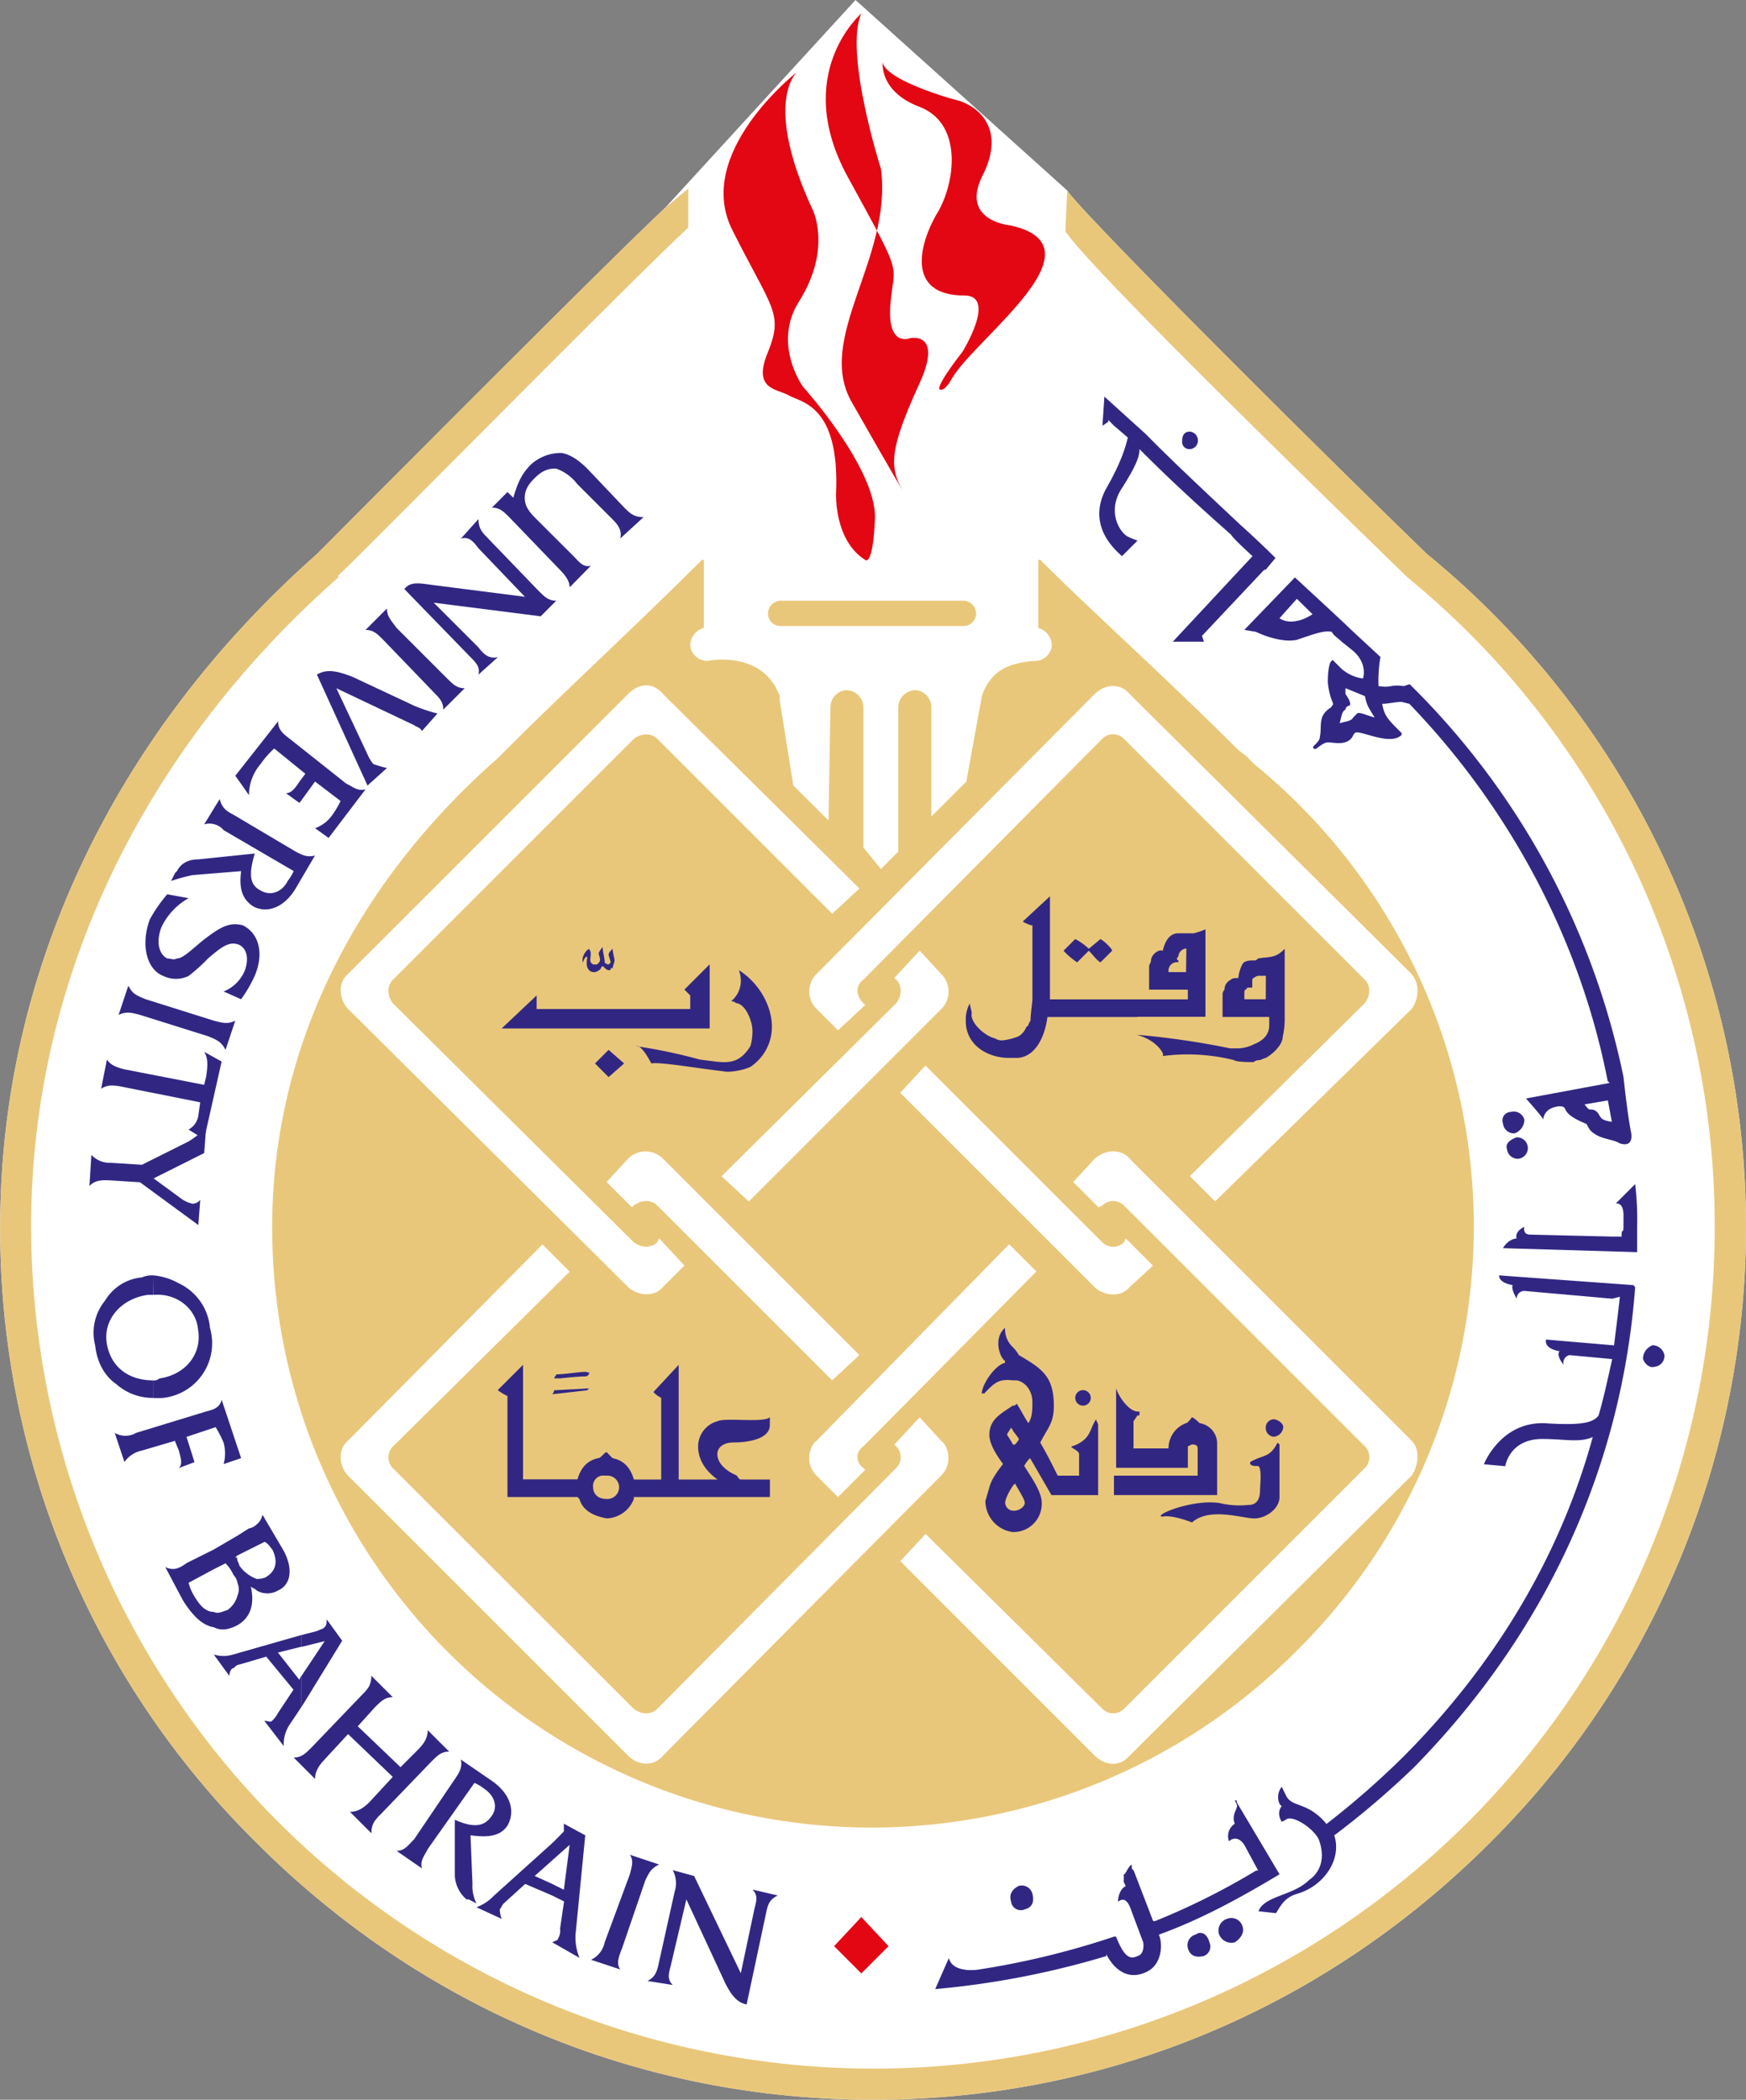 <svg id="Layer_1" data-name="Layer 1" xmlns="http://www.w3.org/2000/svg" viewBox="0 0 438.1 526.89"><rect x="0" y="0" width="438.1" height="526.89" fill="#808080" stroke="none"/><defs><style>.cls-1{fill:#fff;}.cls-1,.cls-2,.cls-3,.cls-4,.cls-5{fill-rule:evenodd;}.cls-2,.cls-6{fill:#312783;}.cls-3{fill:none;}.cls-4{fill:#e9c77a;}.cls-5{fill:#e30613;}</style></defs><path class="cls-1" d="M301.61,28.62,253.8,80.82c-14.15,13.17-84.4,83.91-87.33,86.83h0C115.25,213,87,273,87,336.45a216.15,216.15,0,0,0,64.4,154.65c41.47,41.47,96.11,64.4,154.65,64.4s113.18-22.93,154.65-64.4A218,218,0,0,0,445,167.65h0c-31.22-30.24-87.33-86.35-90.25-91.22Z" transform="translate(-86.95 -28.62)"/><path class="cls-2" d="M496.26,313c-1-4.88-1.95-14.15-1.95-14.15a192.87,192.87,0,0,0-53.66-98.55l-1.46.49c-3.42-.49-2.93.49-6.35,0a34.46,34.46,0,0,1,.49-7.32L426,186.68c-1.46-1.46-7.8-7.32-14.14-13.17l-12.69,13.17,2.93.49s5.85,2.93,10.24,2c4.39-1.46,6.83-2.44,8.78-2,.49,1,1.47,1.46,2.44,2.44l2.44,1.95c4.39,3.41,2.93,7.32,2.93,7.32a10.33,10.33,0,0,1-5.37-2.44l-1.95-1.95s-.49-.49-.49,0c-.48,0-1,1.95-1,5.36.49,4.88,1.95,5.37,1,5.86,0,.49-.48.49-1,1-2.44,1.95-1.46,4.39-2,6.83,0,1.47-2.44,2.44-1.47,2.93.49.49,1.47-1,2.93-1.46,1-.49,4.39,1,6.34-1,.49-.49.49-1,1-1.46,1-1,8.78,3.41,11.71.49v-.49l-1.47-1.47c-2.44-2.44-2.92-3.41-3.41-5.85,1.46,0,3.41-.49,4.88-.49l1.95.49c25.37,26.34,42.93,59.52,49.76,94.64l.49.49-21,3.9s4.39,4.88,4.39,5.37-.49-2.93,3.9-3.41c2.93,0-.48,1.46,6.83,4.39.49.48.49,1.46,2,2.44,1.95,1.46,4.87,1.46,6.34,2.44C493.34,315.48,496.75,316.94,496.26,313Z" transform="translate(-86.95 -28.62)"/><path class="cls-1" d="M427.48,207.66c.48-.49,2.44.49,4.39,1-1.47-2.43-1.95-2.92-2.44-5.36l-4.88-2v1.46c1,1.46,1.46,2.44,1,2.93a1.05,1.05,0,0,0-1,1c-1,.49-1,1.95-1.46,3.42,1.46-.49,2.92-.49,3.41-1.47Z" transform="translate(-86.95 -28.62)"/><path class="cls-3" d="M427.48,207.66c.48-.49,2.44.49,4.39,1-1.47-2.43-1.95-2.92-2.44-5.36l-4.88-2v1.46c1,1.46,1.46,2.44,1,2.93a1.05,1.05,0,0,0-1,1c-1,.49-1,1.95-1.46,3.42,1.46-.49,2.92-.49,3.41-1.47Z" transform="translate(-86.95 -28.62)"/><path class="cls-4" d="M347.47,169.12v17.07a4.69,4.69,0,0,1,3.41,4.39,4.3,4.3,0,0,1-4.39,3.91H346c-4.39.48-10.24,1.46-12.68,8.78h0l-3.9,21.46-8.78,8.79V206.2a4.32,4.32,0,0,0-3.91-4.4,4.38,4.38,0,0,0-4.39,4.4v36.1L308,246.69l-4.39-5.37V206.2a4.38,4.38,0,0,0-4.39-4.4,4.31,4.31,0,0,0-3.9,4.4l-.49,28.29L286,225.71l-3.42-21.47v-1c-4.39-11.71-18.05-8.78-18.05-8.78a4.3,4.3,0,0,1-4.39-3.91,4.68,4.68,0,0,1,3.42-4.39V169.12h-.49c-15.61,15.61-34.64,33.17-48.3,46.83l-1.46,1.47-1.47,1.46c-36.59,32.2-56.59,73.67-56.59,117.57a150.41,150.41,0,0,0,257.1,106.36,149.72,149.72,0,0,0-10.73-222.47l-1.95-2-1.95-1.46C378.2,197.41,360.64,181.8,348,169.12Z" transform="translate(-86.95 -28.62)"/><path class="cls-4" d="M259.65,85.69V75.94l-5.85,4.88c-14.15,13.17-84.4,83.91-87.33,86.83h0C115.25,213,87,273,87,336.45a216.15,216.15,0,0,0,64.4,154.65c41.47,41.47,96.11,64.4,154.65,64.4s113.18-22.93,154.65-64.4A218,218,0,0,0,445,167.65h0c-31.22-30.24-87.33-86.35-90.25-91.22l-.49,10.24c3.41,4.88,18.54,21.47,85.86,86.84h0a210.21,210.21,0,0,1,77.08,162.94c0,116.6-94.64,211.25-211.24,211.25A211.55,211.55,0,0,1,94.76,336.45c0-61,27.32-119,77.08-162.94V173h0c1-.49,73.18-73.67,86.84-86.35Z" transform="translate(-86.95 -28.62)"/><path class="cls-4" d="M328.93,185.71a3.16,3.16,0,0,0,2.93-2.93h0a3.27,3.27,0,0,0-2.93-3.42H282.58a3.27,3.27,0,0,0-2.92,3.42h0a3.15,3.15,0,0,0,2.92,2.93Z" transform="translate(-86.95 -28.62)"/><path class="cls-5" d="M304.05,169.12c-7.81-4.88-7.32-16.59-7.32-16.59,1-22.93-9.27-22.93-12.2-24.88-2.92-1.46-8.78-1.46-4.87-10.73,3.9-9.76,1-10.74-8.79-30.25-10.24-19.51,16.1-40,16.1-40S278.19,54,290.88,81.3c0,0,4.87,9.76-3.42,22.93-6.83,10.74,1,21.47,1,21.47s18.05,20,18.05,32.69C306,171.07,304.05,169.12,304.05,169.12Z" transform="translate(-86.95 -28.62)"/><path class="cls-5" d="M303.07,32s-17.56,15.12-3.41,41,11.71,21,10.73,31.71c-1,11.22,4.88,8.78,4.88,8.78s8.78-2,2,12.2c-6.83,15.12-7.32,20-3.9,25.86,0,0-1-1.47-12.69-22-9.27-16.1,10.25-36.1,7.32-58.54C308,71.06,298.68,41.79,303.07,32Z" transform="translate(-86.95 -28.62)"/><path class="cls-5" d="M308.44,44.23s-1,7.31,9.27,11.22S327,73,322.59,81.3c-4.88,7.81-8.78,21.47,6.34,21.47,8.29,0-.49,14.15-.49,14.15s-5.85,7.32-5.85,9.27c0,0,1,1.46,3.41-2.93,6.34-10.25,38.06-32.69,14.64-38.05,0,0-12.69-1-7.32-12.2,5.85-11.22,0-17.07-5.37-19C322.1,52.52,308.93,48.13,308.44,44.23Z" transform="translate(-86.95 -28.62)"/><path class="cls-1" d="M302.58,251.57l-49.27-48.79Z" transform="translate(-86.95 -28.62)"/><path class="cls-1" d="M323.08,273l-5.37-5.85L311.37,274l.48.49c1.47,1.46,1.47,3.9,0,5.85L268,323.77l6.83,6.34,48.3-48.3A6.16,6.16,0,0,0,323.08,273Z" transform="translate(-86.95 -28.62)"/><path class="cls-1" d="M253.31,202.78c-2.44-2.93-5.85-2.93-8.78,0L174.28,273c-2.93,2.44-1.95,6.83,0,8.78l70.25,69.77c1.95,1.95,6.34,2.92,8.78,0l5.37-5.37-6.34-6.83-.49,1c-1.47,1.46-3.91,1.46-5.86,0l-60.49-60c-1.46-2-1.46-4.39,0-5.85L246,214c1.95-1.46,4.39-1.46,5.86,0l43.9,43.91,6.83-6.34Z" transform="translate(-86.95 -28.62)"/><path class="cls-1" d="M370.4,351.58l5.85-5.37-6.83-6.83-.49,1a3.83,3.83,0,0,1-5.36,0L319.17,296l-6.34,6.83,48.79,48.79C363.57,353.53,368,354.5,370.4,351.58Z" transform="translate(-86.95 -28.62)"/><path class="cls-1" d="M441.14,281.81c1.46-1.95,2.44-5.85,0-8.78L370.4,202.78c-2.44-2.93-6.34-2.44-8.78,0L291.85,273a6.16,6.16,0,0,0,0,8.78l5.37,5.37,6.83-6.34-.49-.49c-1.95-2-1.95-4.39,0-5.85l60-60.5a3.83,3.83,0,0,1,5.36,0l60.5,60.5c1.46,1.46,1.46,3.9,0,5.85l-43.91,43.42,6.34,6.34Z" transform="translate(-86.95 -28.62)"/><path class="cls-1" d="M291.85,398.9l5.37,5.37,6.83-6.83-.49-.49a3.2,3.2,0,0,1,0-5.37L347,347.67l-6.83-6.83-48.3,49.28C289.9,391.58,288.92,396,291.85,398.9Z" transform="translate(-86.95 -28.62)"/><path class="cls-1" d="M361.62,469.15c1.95,2,5.85,3.42,8.78,0l70.74-70.25c1.46-1.95,2.44-6.34,0-8.78L370.4,319.38c-1.47-1.95-5.37-2.93-8.78,0l-5.37,5.85,6.34,6.34,1-.48a3.81,3.81,0,0,1,5.36,0l60.5,60.49a3.84,3.84,0,0,1,0,5.37l-60.5,60.49a3.81,3.81,0,0,1-5.36,0l-44.4-43.91-6.34,6.83Z" transform="translate(-86.95 -28.62)"/><path class="cls-1" d="M244.53,319.38l-5.37,5.85,6.35,6.34.48-.48c1.95-1.47,4.39-1.47,5.86,0l43.9,43.9,6.83-6.34-49.27-49.27A6.18,6.18,0,0,0,244.53,319.38Z" transform="translate(-86.95 -28.62)"/><path class="cls-1" d="M174.28,390.12c-2.93,2.44-1.95,6.83,0,8.78l70.25,70.25c2.44,2.44,6.34,2.93,8.78,0l69.77-70.25c2.92-2.93,1.95-7.32,0-8.78l-5.37-5.86-6.34,6.83.48.49a3.82,3.82,0,0,1,0,5.37l-60,60.49c-1.47,1.47-3.91,1.47-5.86,0L185.5,397a3.84,3.84,0,0,1,0-5.37l44.39-43.91-6.83-6.83Z" transform="translate(-86.95 -28.62)"/><path class="cls-2" d="M212.82,286.69l8.78-8.29v3.41h38.54V278.4l-1.46-1.47,6.34-6.34v16.1Zm26.83,12.2-3.41-3.42,3.41-3.41,3.9,3.41Z" transform="translate(-86.95 -28.62)"/><path class="cls-6" d="M360.15,267.18c1,1,2,2.44,2.93,2.92l2.93-2.92c0-.49-2-2.44-2.93-2.93l-2.93,2.44a14.74,14.74,0,0,0-3.41-2.44l-2.93,2.93a18.11,18.11,0,0,0,3.42,2.92Z" transform="translate(-86.95 -28.62)"/><path class="cls-6" d="M372.35,283.76h17.07V261.81a18.93,18.93,0,0,1-2.92,1h-3.91c-2.44,0-3.41,2.44-3.9,4.39-1-.49-2.93,1-2.93,2.44,0,.48-.48,1-.48,1.46v5.85H385v2.44H350.4V253.52l-6.83,6.34a8.21,8.21,0,0,0,2.43,1v18.53c0,.49-.48,3.91-.48,5.37-.49.49-.49,1.46-1,1.46a4.81,4.81,0,0,1-2,2.44,15.13,15.13,0,0,1-3.9,1,3,3,0,0,1-2-.49c-2.43-.49-6.34-3.9-5.85-6.34,0-.49-.49-2-.49-2.44a9.21,9.21,0,0,0-1,3.41v1c0,6.34,5.85,9.27,10.73,9.27h2.44c4.88-.49,6.83-6.34,7.32-10.25h22.44Zm12.2-11.22h-4.4v-.48a2.11,2.11,0,0,1,2-2h.48v-.48c-.48,0-.48-.49,0-1a2.11,2.11,0,0,1,2-1.95Z" transform="translate(-86.95 -28.62)"/><path class="cls-6" d="M402.6,269.13c-.49.49-.49.49-1,.49-1,0-2.44,0-2.93,1a9.2,9.2,0,0,0-1,3.42c-1,0-1.47,0-2,.49a2.67,2.67,0,0,0-1.47,2.43,1.71,1.71,0,0,0-.49,1v5.85h11.71v2c0,2.44-1.46,3.9-3.9,4.87a9.18,9.18,0,0,1-3.9,1h-2a203.35,203.35,0,0,0-23.42-3.41c5.37,1.46,7.32,5.36,6.34,5.36a48.27,48.27,0,0,1,18.05,1c.49.49,3.9.49,3.9.49h1a2.4,2.4,0,0,1,1.46-.49c.49,0,1-.49,1.47-.49,1.95-1,4.39-3.42,4.39-5.37a20.11,20.11,0,0,0,.49-4.88V266.69C407,269.13,405.52,268.64,402.6,269.13Zm1.95,10.24h-5.37v-1.46c0-.49,0-1,.49-1,0-.48.49-.48,1-.48h.49v-1c0-1,0-1.46.49-1.46a1.79,1.79,0,0,1,1.46-.49h1.47Z" transform="translate(-86.95 -28.62)"/><path class="cls-6" d="M234.28,268.64c0,1-.48,2.44.49,3.42a1.53,1.53,0,0,0,1,.48,1.8,1.8,0,0,0,1.46-.48c.49,0,.49-1,1-1,.49.49,1,1,1.46,1s.49,0,.49-.49h.49c0-.49.48-1.47.48-1.95s-.48-1.95-.48-2.93c-.49.49-1,1-1,1.46s.49,1.47.49,2l-.49.49a1.67,1.67,0,0,1-1-.49c0-1.46-.49-2.43-.49-3.9a7,7,0,0,0-1,1.47c0,1,1,1.95-.49,2.92h-.48c-.49,0-.49,0-1-.49-.49-1,.49-2.43-.49-3.41-1,.49-2,2.44-1.46,3.41C233.31,269.62,233.8,268.64,234.28,268.64Z" transform="translate(-86.95 -28.62)"/><path class="cls-6" d="M272.34,272.06a7.2,7.2,0,0,1,.49,2.92,6.58,6.58,0,0,1-2.44,4.88c1,0,1,.49,1.46.49,2.44.49,3.9,4.88,3.9,6.83a13.64,13.64,0,0,1-.49,3.9c-2.43,3.91-4.87,4.39-8.78,3.91l-3.9-.49a136.38,136.38,0,0,0-15.29-3.26c1.41.87,3.09,4.23,3.09,4.23,2-.48,13.18,1.47,18.05,1.95,1.47.49,6.35-.48,7.32-1.46a12,12,0,0,0,4.88-9.76C280.63,281.33,277.7,275.47,272.34,272.06Z" transform="translate(-86.95 -28.62)"/><path class="cls-6" d="M247.29,291.24a1.91,1.91,0,0,0-.32-.16C246.43,291.08,246.58,291.12,247.29,291.24Z" transform="translate(-86.95 -28.62)"/><path class="cls-6" d="M234.77,377l-8.78.48a1.71,1.71,0,0,1-.49,1l8.78-1Z" transform="translate(-86.95 -28.62)"/><path class="cls-6" d="M233.8,374a1,1,0,0,0,1-1h-.49c0-.49-5.36.49-7.8.49,0,.49-.49.49-.49,1h1.46S231.85,374,233.8,374Z" transform="translate(-86.95 -28.62)"/><path class="cls-6" d="M267,385.24a6.57,6.57,0,0,0-4.88,6.34c0,2.93,1.47,5.86,4.88,8.29h-9.76V371.09l-6.34,6.83a6.66,6.66,0,0,0,1.95,1.46v20.49H246c-1-3.41-2.92-4.87-5.36-5.36L239.16,393c-.48,0-1.46,1.47-1.95,1.47-2.44.49-4.39,1.95-5.36,5.36H218.19V371.09l-6.35,6.34a10.84,10.84,0,0,0,2.44,1.47v25.37h17.57l.48.48c1,3.42,4.39,4.39,6.83,4.88a7.57,7.57,0,0,0,6.83-4.88v-.48h34.15v-4.4h-7.31c-.49,0-1-1-1-1-2.44-1-4.88-2.93-4.88-5.37,0-1.95,1.95-2.92,3.9-2.92,1,0,9.27,0,9.27-4.4v-1.95C278.68,385.73,268.92,384.26,267,385.24Zm-27.81,19.51c-2.44,0-3.41-1.46-3.41-2.92a2.58,2.58,0,0,1,2.93-2.93h.48a2.93,2.93,0,1,1,0,5.85Z" transform="translate(-86.95 -28.62)"/><path class="cls-6" d="M358.69,390.12a7.93,7.93,0,0,1-2.93,1.46c0,.49,1.95,1,1.95,1.95v5.37h-5.36c-1.47-2.93-2.93-5.86-4.39-8.29,2-3.91,3.41-4.88,3.41-9.27,0-7.32-2.93-9.27-8.78-12.69a8.66,8.66,0,0,0-1.46-1.95,6.18,6.18,0,0,1-2-4.39v-.49c-2.92,2.44-1.46,7.32,0,8.3v.48c-2.44.49-5.85,5.37-5.85,7.81,0,0,.49-.49.49,0,2.44-2.44,3.41-3.9,7.32-3.42h1c2.44.49,3.9,2.93,3.9,5.37,0,1.95,0,3.9-1,5.37-1-1.47-1.95-3.42-2.93-4.88-.49.49-.49.49-1,.49-2.93,2-5.86,3.41-5.86,7.31,0,2.44,2,5.37,3.42,7.32-1.47,1.95-2.93,3.9-3.42,5.86l-1,3.41a7.89,7.89,0,0,0,6.83,7.81h.48a7.09,7.09,0,0,0,6.83-7.32c0-2.93-2.92-6.83-4.39-9.27a6.7,6.7,0,0,1,1.47-1.95l5.36,9.27h11.71V386.21c0-.48-.49-1-.49-1.46C360.64,386.7,360.64,388.65,358.69,390.12Zm-18.05-3.42c0,.49.49.49.49,1a20.9,20.9,0,0,1,1.46,1.95c0,.49-1,1.46-1,1.46h-.48c-.49-1-1.47-2.44-1.47-2.44C339.66,388.17,340.64,387.19,340.64,386.7Zm1,21h-.48a2.11,2.11,0,0,1-2-1.95c0-1,1-2.93,2-4.39l.48-.49c.49,1,2.44,3.9,2.44,4.88S342.59,407.68,341.61,407.68Z" transform="translate(-86.95 -28.62)"/><circle class="cls-6" cx="271.74" cy="350.77" r="1.95"/><path class="cls-6" d="M392.35,403.78V390.61a5.18,5.18,0,0,0-4.39-4.88s-1.46-1.47-1.95-1.47c0,0-1,1.47-1.46,1.47a6.72,6.72,0,0,0-4.4,6.34h-8.78v-6.83l1-1.46h.49v-1c-2.44.49-5.37-3.9-5.86-5.85v20h18v-5.37l1-.49c.49,0,1.46,0,1.46,1v6.83h-21v4.88h25.86Z" transform="translate(-86.95 -28.62)"/><path class="cls-6" d="M400.64,395.48V396c.49.49,1,.49,2,.49,1,.49.48,4.88.48,5.85,0,2-.48,3.91-2.92,3.91a21.4,21.4,0,0,1-7.32-.49c-7.32-1-17.08,3.41-14.15,3.41,2.44-.48,7.32,1.47,7.32,1.47,4.39-3.91,12.68-1,15.61-1s6.34-2.44,6.34-5.36V391.09l-.49-.48C405.52,394.51,404.06,393.53,400.64,395.48Z" transform="translate(-86.95 -28.62)"/><path class="cls-6" d="M406.5,384.75a2.1,2.1,0,0,0-1.95,1.95,2.22,2.22,0,0,0,1.95,2.44,2.61,2.61,0,0,0,2.44-2.44C408.94,385.73,407.47,384.75,406.5,384.75Z" transform="translate(-86.95 -28.62)"/><path class="cls-2" d="M279.17,508.67l-4.88,22.93c-2.44-.49-3.9-2.44-5.37-5.37l-9.75-21-3.91,16.59c-.49,1.95-1,3.41.49,4.88l-6.34-1c2-1,2.44-2.44,2.93-4.88l3.9-17.56a6.9,6.9,0,0,0-.49-5.37l5.37,1.47,11.71,24.39,3.41-16.1c.49-1.95,1-3.41-.49-4.88l6.34,1.47C280.14,505.25,279.66,506.23,279.17,508.67Z" transform="translate(-86.95 -28.62)"/><path class="cls-2" d="M242.58,522.81l-7.32-2.43a6.23,6.23,0,0,0,3.42-4.4L245,498.91c.49-2,1-3.42,0-4.88l7.32,2.44c-2,1-2.44,1.95-3.42,3.9l-5.85,17.08C242.09,519.89,241.6,521.35,242.58,522.81Z" transform="translate(-86.95 -28.62)"/><path class="cls-2" d="M233.8,489.15l-5.37-2.92v1.95L227,489.64l-1.47,1.46-14.63,13.18a11.52,11.52,0,0,1-4.39,2.92l6.34,2.93a6.49,6.49,0,0,1-.49-2.44c.49-.49.49-1,1-1.46l5.36-4.88,6.83,2.93,2.93,1.46-1,6.83A3.7,3.7,0,0,1,227,515c0,.49-.49.49-1.47,1l6.83,3.91a13.49,13.49,0,0,1-1-5.86Zm-5.37,13.66-2.93-1.46-4.39-2,4.39-3.91,4.39-3.9Z" transform="translate(-86.95 -28.62)"/><path class="cls-3" d="M212.33,507.69a6.49,6.49,0,0,0,.49,2.44l-6.34-2.93a11.52,11.52,0,0,0,4.39-2.92L227,489.64l1.46-1.46v-1.95l5.37,2.92L231.36,514a13.49,13.49,0,0,0,1,5.86L225,516c1.46-.48,1.95-.48,1.95-1a3.7,3.7,0,0,0,.48-2.44l1-6.83-9.76-4.39-5.36,4.88c-.49.49-.49,1-1,1.46m16.1-4.88,1.46-11.22-8.78,7.81Z" transform="translate(-86.95 -28.62)"/><path class="cls-2" d="M192.82,497.45l-6.35-4.39c2,0,2.93-1.47,4.4-2.93L201.11,475c1-1.46,1.95-2.92,1.46-4.87l7.81,5.36c4.88,3.42,5.85,7.81,3.9,11.22-1.95,2.93-5.36,2.93-9.27,2.44l.49,12.2a9.62,9.62,0,0,0,1,4.88l-1.95-1H204a8.46,8.46,0,0,1-2.93-5.85V485.25c4.39,1.95,7.32,1.95,9.27-1,1.46-1.95,1-4.87-1.95-6.83A11.24,11.24,0,0,0,206,476l-11.71,16.59C193.3,494.52,192.33,495.49,192.82,497.45Z" transform="translate(-86.95 -28.62)"/><path class="cls-2" d="M166,475l-5.36-5.36c1.95,0,2.93-1,4.39-2.44L177.69,454c1.47-1.47,2.44-2.44,2.44-4.88l5.37,5.36c-1.95,0-2.93,1-4.39,2.44l-4.39,4.88,10.73,10.25,4.39-4.39c1.46-1.47,2.44-2.93,2.44-4.88l5.37,5.36c-2,0-2.93,1-4.39,2.44l-12.69,13.18c-1.46,1.46-2.44,2.44-2.44,4.87l-5.36-5.36c1.95,0,3.41-1,4.87-2.44l5.86-6.34-11.22-10.74-5.86,6.35C167,471.59,166,473.05,166,475Z" transform="translate(-86.95 -28.62)"/><path class="cls-2" d="M162.57,438.9l3.9-1c1-.49,1.47-.49,1.95-1s.49-1,.49-1.95l3.9,5.37L162.57,457v-7.8l5.85-8.78-5.85,1.46Zm-17.08,8.3c-.48,0-1,1-1,1.95l-3.9-5.37a8.21,8.21,0,0,0,4.87,0l17.08-4.88v2.93l-5.85,1.46,5.36,6.83.49-1V457l-2.93,4.39a8.82,8.82,0,0,0-1.46,5.37l-4.88-6.34c1,0,1.46.49,1.95,0a6.84,6.84,0,0,0,1.47-1.95l3.9-5.86-6.83-8.29-6.83,2c-.49,0-1,.49-1.47,1Z" transform="translate(-86.95 -28.62)"/><path class="cls-3" d="M145.49,447.2c-.48,0-1,1-1,1.95l-3.9-5.37a8.21,8.21,0,0,0,4.87,0l21-5.85c1-.49,1.47-.49,1.95-1s.49-1,.49-1.95l3.9,5.37-13.17,21a8.82,8.82,0,0,0-1.46,5.37l-4.88-6.34c1,0,1.46.49,1.95,0a6.84,6.84,0,0,0,1.47-1.95l3.9-5.86-6.83-8.29-6.83,2c-.49,0-1,.49-1.47,1m16.59,2.92,6.34-9.75-11.7,2.92Z" transform="translate(-86.95 -28.62)"/><path class="cls-2" d="M157.69,417l-4.88-8.29a4.16,4.16,0,0,1-1.46,2.44,3.74,3.74,0,0,1-1.95,1L146.47,414l-5.85,3.42-6.83,3.41c-2,1.47-3.42,1.95-5.37,1l4.39,8.29c2.44,3.9,4.88,6.34,7.81,6.83,1.95,1,3.9.49,5.85-.49,3.42-1.95,4.39-5.36,3.42-9.75.48.48,1,.48,1.46,1a5.27,5.27,0,0,0,5.37,0C160.13,426.22,160.62,421.83,157.69,417Zm-11.22,12.2a6.22,6.22,0,0,1-2.44,3.41c-1.46.49-2.44,1-3.41.49-2,0-3.42-1.46-4.88-3.9a11.75,11.75,0,0,1-1.47-3.42l6.35-3.41,2.92-1.47a10,10,0,0,1,2,2.93,3.69,3.69,0,0,1,1,2A4.12,4.12,0,0,1,146.47,429.15Zm7.32-4.88a5.29,5.29,0,0,1-2.44.49,9.05,9.05,0,0,1-4.39-3.42c0-.49-.49-1-.49-1.46s0-.49-.49-.49l.49-.49,4.88-2.44,2-1c1,.48,1.46,1.46,1.95,1.95C156.72,420.36,156.23,422.8,153.79,424.27Z" transform="translate(-86.95 -28.62)"/><path class="cls-3" d="M157.69,417l-4.88-8.29c0,1.95-1.46,2.44-3.41,3.41l-15.61,8.78c-2,1.47-3.42,1.95-5.37,1l4.39,8.29c3.9,6.83,8.78,8.78,13.66,6.34,3.42-1.95,4.39-5.36,3.42-9.75,2.43,2,4.87,2.44,6.83,1C160.13,426.22,160.62,421.83,157.69,417ZM144,432.56c-2.93,1.46-6.34.49-8.29-3.41a11.75,11.75,0,0,1-1.47-3.42l9.27-4.88a10,10,0,0,1,2,2.93C147.45,427.19,147,431.1,144,432.56Zm9.76-8.29c-2.44,1-4.88.49-6.83-2.93a3.69,3.69,0,0,0-1-1.95l7.32-3.9c1,.48,1.46,1.46,1.95,1.95C156.72,420.36,156.23,422.8,153.79,424.27Z" transform="translate(-86.95 -28.62)"/><path class="cls-2" d="M118.17,395.48l-2.43-7.31a5.3,5.3,0,0,0,5.36,0l17.56-5.37c2-.49,3.42-1,3.91-2.93l4.88,14.64L143.06,396a10.16,10.16,0,0,0,0-5.36,28.86,28.86,0,0,0-2-3.91l-7.31,2.44,2,6.34L131.83,397c1-1,.49-2.44,0-4.39l-1-2.44-8.29,2.44A7.09,7.09,0,0,0,118.17,395.48Z" transform="translate(-86.95 -28.62)"/><path class="cls-2" d="M125.49,348.65a16,16,0,0,1,6.34,2,13.67,13.67,0,0,1,7.81,11.22,13.79,13.79,0,0,1-12.2,17.56h-2V375a1.82,1.82,0,0,0,1.47-.48c6.83-1,10.73-6.35,9.75-12.2-.48-5.37-5.36-9.27-11.22-8.78ZM113.3,355a12.05,12.05,0,0,1,9.27-5.85,6.14,6.14,0,0,1,2.92-.49v4.88H124c-6.83,1-11.22,6.34-10.25,12.19s5.37,9.27,11.71,9.27v4.39a13.69,13.69,0,0,1-9.27-3.41c-2.92-2-4.88-5.37-5.36-9.76A12.7,12.7,0,0,1,113.3,355Z" transform="translate(-86.95 -28.62)"/><path class="cls-3" d="M113.3,355a12.05,12.05,0,0,1,9.27-5.85,15,15,0,0,1,9.26,1.46,13.67,13.67,0,0,1,7.81,11.22,13.79,13.79,0,0,1-12.2,17.56A14.58,14.58,0,0,1,116.22,376c-2.92-2-4.88-5.37-5.36-9.76A12.7,12.7,0,0,1,113.3,355M124,353.53c-6.83,1-11.22,6.34-10.25,12.19,1,6.35,6.35,10.25,13.18,8.79,6.83-1,10.73-6.35,9.75-12.2C136.23,356.46,130.86,352.55,124,353.53Z" transform="translate(-86.95 -28.62)"/><path class="cls-2" d="M109.39,326.21l.49-7.81a6.24,6.24,0,0,0,4.88,2l7.81.49,11.7-5.85a26.32,26.32,0,0,0,4.39-3.42l-.48,6.34-12.69,6.35,7.32,5.36a8.25,8.25,0,0,0,2.44,1,2.52,2.52,0,0,0,1.95-1l-.49,6.35-14.63-10.74-7.81-.49C112.32,324.74,110.86,324.74,109.39,326.21Z" transform="translate(-86.95 -28.62)"/><path class="cls-2" d="M112.32,301.82l1.46-7.32c1,1.46,2.44,1.95,4.39,2.44l20,3.9.48-1.95c.49-2.93.49-4.88-.48-6.34l4.39,2.44-4.39,19.51-3.91-2.44a4.79,4.79,0,0,0,2.44-3.41l.49-3.42-19.51-3.9C115.25,300.84,113.78,300.84,112.32,301.82Z" transform="translate(-86.95 -28.62)"/><path class="cls-2" d="M116.71,283.28l2.44-7.32c1,2,1.95,2.44,4.39,3.41l17.08,5.37c1.95.49,3.41,1,5.36,0l-2.44,7.32c-1-1.95-1.95-2.44-4.39-3.42l-17.07-5.36C120.13,282.79,118.66,282.3,116.71,283.28Z" transform="translate(-86.95 -28.62)"/><path class="cls-2" d="M134.27,254a16.4,16.4,0,0,0-6.83,7.31c-1.46,3.91-.48,6.83,1.47,7.81,1,0,1.46.49,2.44,0,1.46,0,3.41-1.95,6.34-4.39,4.39-3.42,6.83-4.88,10.24-3.9,3.91,2,5.37,6.83,2.93,12.68a36.16,36.16,0,0,1-3.41,5.85l-4.39-1.95a9.63,9.63,0,0,0,5.36-5.36c1-2.93.49-5.37-1.46-6.35-2.44-1-4.39.49-7.81,3.42a42.93,42.93,0,0,1-4.88,4.39,7.2,7.2,0,0,1-6.34,0c-3.9-1.46-5.85-7.32-3.41-14.15a37.4,37.4,0,0,1,4.39-6.34Z" transform="translate(-86.95 -28.62)"/><path class="cls-2" d="M138.18,235.47l3.9-6.35c.49,2,1.46,2.93,3.41,3.91l15.62,9.27c1.95,1,2.92,1.46,4.87,1l-4.87,8.3c-2.93,4.87-7.32,6.34-10.74,4.39-2.92-2-3.41-4.88-2.92-8.78l-12.2,1a49.09,49.09,0,0,0-5.37,1.46l1-2,.49-.48c1-2,2.92-2.93,5.36-2.93l14.15-1.47c-1.46,4.88-1.46,7.81,1.46,9.27,2.44,1.47,5.37.49,6.83-2.44a10.52,10.52,0,0,0,1.47-2.43l-17.56-10.25A4.69,4.69,0,0,0,138.18,235.47Z" transform="translate(-86.95 -28.62)"/><path class="cls-2" d="M159.64,214l14.15,11.22c2,1,2.93,1.95,4.88,1.47l-9.27,12.19L166,236.44a9,9,0,0,0,4.4-3.41,22,22,0,0,0,2-3.42L166,224.73l-3.9,5.37-3.41-2.44c1.46,0,2.44-1.46,3.41-2.93l1.47-1.95-7.81-6.34a21.69,21.69,0,0,0-3.42,3.9,12,12,0,0,0-2.92,7.81L146,223.27l10.74-13.66C156.72,211.56,157.69,212.54,159.64,214Z" transform="translate(-86.95 -28.62)"/><path class="cls-2" d="M175.25,198.39l15.62,7.32a40.44,40.44,0,0,0,5.85,1.95l-3.9,4.39c-.49-1-1.47-1-1.95-1.46l-19.52-9.27,7.81,16.58a10.08,10.08,0,0,0,1.46,2.44,31,31,0,0,0,3.42,1l-4.88,4.39L166.47,197.9C168.91,196.44,171.35,196.93,175.25,198.39Z" transform="translate(-86.95 -28.62)"/><path class="cls-2" d="M178.67,186.68l5.37-5.37c0,2,1,2.93,2.43,4.88l12.69,12.69c1.46,1.46,2.44,2.44,4.39,2.44l-5.37,5.36c0-2-1-2.92-2.44-4.39l-12.68-13.17C181.6,187.66,180.62,186.68,178.67,186.68Z" transform="translate(-86.95 -28.62)"/><path class="cls-2" d="M205,193.51l-16.58-17.07c1.46-2,3.9-1.47,7.31-1l22.93,2.93L207,166.19c-1.46-1.95-2.43-2.93-4.39-2.44l4.39-4.88c0,2.44,1,3.42,2.44,4.88l12.69,13.17c1.46,1.47,2.44,2.44,4.39,2.44l-3.9,3.91-26.84-3.42L207,191.07c1.47,2,2.93,2.93,4.88,2.44L207,197.9C207.45,196,206.48,195,205,193.51Z" transform="translate(-86.95 -28.62)"/><path class="cls-2" d="M215.75,153.51c1-3.42,1.95-5.86,4.39-8.3a11.08,11.08,0,0,1,7.8-2.92c2.44.48,4.39,2,6.34,3.9l9.27,9.76c1.47,1.46,2.44,2.44,4.88,2.44l-5.85,5.36c.49-1.95-.49-3.41-2-4.88l-8.78-8.78a11.34,11.34,0,0,0-5.37-3.9c-1.95,0-3.42.49-5.37,2.44-1.46,1.46-2.44,2.93-2.44,4.88,0,1.46.49,2.92,2.44,4.88l9.76,9.75c1.46,1.47,2.44,2.93,4.39,2.44L229.89,176c0-1.47-1-2.93-2.44-4.39l-12.68-13.17c-1.46-1.47-2.44-2.44-4.39-2.44l3.9-3.91Z" transform="translate(-86.95 -28.62)"/><path class="cls-2" d="M340.64,505.74c-.49-1.46,0-2.93,1.95-3.9a2.76,2.76,0,0,1,3.41,2c.49,1.95,0,3.41-1.95,3.9A2.46,2.46,0,0,1,340.64,505.74Z" transform="translate(-86.95 -28.62)"/><path class="cls-2" d="M385,517.45a2.79,2.79,0,0,1,2-3.42c1.47-1,2.93,0,3.42,2a2.52,2.52,0,0,1-1.46,3.42C387,519.89,385.52,519.4,385,517.45Z" transform="translate(-86.95 -28.62)"/><path class="cls-2" d="M392.84,514a3.08,3.08,0,0,1,2-3.9,2.91,2.91,0,0,1,3.9,2c.49,1.47-.48,2.93-1.95,3.9A3.31,3.31,0,0,1,392.84,514Z" transform="translate(-86.95 -28.62)"/><path class="cls-2" d="M468,319.38a2.74,2.74,0,0,1-2.93-2.44c-.49-1.46,1-2.44,2.44-2.93a2.7,2.7,0,0,1,.49,5.37ZM467,313a2.73,2.73,0,0,1-2.92-2.44,2.15,2.15,0,0,1,1.95-2.93,2.77,2.77,0,0,1,3.41,1.95A3.67,3.67,0,0,1,467,313Zm35.13,58.54c-1,.49-2.44-.49-2.93-1.95a3.68,3.68,0,0,1,2.44-3.42,3.1,3.1,0,0,1,2.93,2.44A2.73,2.73,0,0,1,502.12,371.58Z" transform="translate(-86.95 -28.62)"/><path class="cls-3" d="M468,319.38a2.74,2.74,0,0,1-2.93-2.44c-.49-1.46,1-2.44,2.44-2.93a2.7,2.7,0,0,1,.49,5.37M467,313a2.73,2.73,0,0,1-2.92-2.44,2.15,2.15,0,0,1,1.95-2.93,2.77,2.77,0,0,1,3.41,1.95A3.67,3.67,0,0,1,467,313m35.13,58.54c-1,.49-2.44-.49-2.93-1.95a3.68,3.68,0,0,1,2.44-3.42,3.1,3.1,0,0,1,2.93,2.44A2.73,2.73,0,0,1,502.12,371.58Z" transform="translate(-86.95 -28.62)"/><polygon class="cls-5" points="222.95 488.35 216.12 481.03 209.29 488.35 216.12 495.18 222.95 488.35"/><path class="cls-2" d="M464.07,341.82l33.66,1v-6.35a75.22,75.22,0,0,0-.49-10.73l-4.88,4.88s1.95-.49,1.95,2.93v2.92c0,1.95-.48,0-.48,2.44h-2.44l-20.49-.49c-2,0-1.47-1.95-1.47-1.95s-2.44,1-1.95,2.93C467.48,339.38,465.53,339.38,464.07,341.82Z" transform="translate(-86.95 -28.62)"/><path class="cls-2" d="M408,498.91l-10.73-18.05c0-.49,0-.49-.49-.49l.49,1c.49,1-1.46,2.44-.49,4.88a3.7,3.7,0,0,0-1.46,4.39s2-2,3.9,1l3.42,6.34h-.49a176.69,176.69,0,0,1-25.37,12.69h-.49l-4.88-12.69-.48-.48v-1c-1,.49-1.47,2.44-2,2.44v1.95l.49,1c-1.95,1-1.95,3.9-1.95,3.9,1.46-1,2.44-.49,3.42,2.44l2.92,7.8s.49,2.93-1.46,3.42c-2,1-3.42,0-5.37-4.88h-.49a205.12,205.12,0,0,1-34.15,8.29s-6.34,1-7.31-2.92l-3.42,7.8a215,215,0,0,0,42.93-8.29v-.49s3.42,7.81,10.25,4.39c3.9-1.95,3.9-7.32,2.93-9.27,10.73-3.9,20.49-9.27,30.24-15.12Z" transform="translate(-86.95 -28.62)"/><path class="cls-2" d="M385.52,141.31a2.1,2.1,0,0,0,2-1.95,2.23,2.23,0,0,0-2-2.44c-1.46,0-1.95,1-1.95,2.44A1.79,1.79,0,0,0,385.52,141.31Z" transform="translate(-86.95 -28.62)"/><path class="cls-2" d="M404.55,171.56l2.44-2.93c-4.39-4.39-8.78-8.29-8.78-8.29-8.3-7.81-15.62-14.64-21.47-20.49l-1.95-1.95-.49-.49-10.24-9.27-.49,7.32,1.46-1V134l.49.49,1,1,3.42,2.92c-.49,2-1.46,5.86-5.37,12.69-2.44,4.39-3.41,10.73,3.91,17.07l3.9-3.9a23.29,23.29,0,0,1-2.44-1c-2-1-5.37-6.34-1.46-12.19,3.41-5.37,4.39-7.81,4.39-9.76l1,1c6.34,6.34,13.17,12.68,22,20.49,0,0,0,.48,5.36,5.36l-20,21.47h7.81l-.49-1.47,15.61-16.58Z" transform="translate(-86.95 -28.62)"/><path class="cls-2" d="M497.24,351.58l-.49-.49-33.66-2.44c0,2,3.42,2.44,3.42,2.44-.49,1,1,3.41,1,3.41a1.91,1.91,0,0,1,1.95-1.95l22,1.95,1.95-.48c-.49,4.39-1,8.29-1.47,12.19l-17.07-1.46c-.49,2.44,3.41,2.93,3.41,2.93-1,1,1,3.41,1,3.41a2,2,0,0,1,1.46-2.44l10.74,1c-1,4.39-2,9.27-3.42,14.15-1.46,2-4.88,2.43-12.68,2-11.71-1-16.1,10.24-16.1,10.24l5.36.49s1-6.83,9.27-6.83c5.86,0,9.27,1,12.69-.49-8.3,30.25-24.88,57.57-47.81,80.5a212.78,212.78,0,0,1-19,16.59c-4.88-5.86-8.78-3.91-10.24-7.32l-1-2a4.16,4.16,0,0,0-.49,4.39l.49.48s-1.46,1.47,0,3.91l1-.49c1.46-1.46,6.83,1.95,8.29,4.88,1.46,3.9,1,7.8-2.44,10.24-3.9,3.91-11.22,3.91-12.68,7.81l4.39.49c1-1.47,1.95-3.91,5.36-4.88,6.83-2,11.22-8.78,9.27-14.64a216.89,216.89,0,0,0,20-17.07C474.31,438.9,493.83,397.44,497.24,351.58Z" transform="translate(-86.95 -28.62)"/><path class="cls-1" d="M487,307.18c1.95,1,.48,2.44,4.39,2.93l-1-5.37-5.85,1C486,307.67,485.53,306.69,487,307.18Z" transform="translate(-86.95 -28.62)"/><path class="cls-1" d="M412.35,178.88,408,183.75s2.93,2.44,8.3-1Z" transform="translate(-86.95 -28.62)"/></svg>